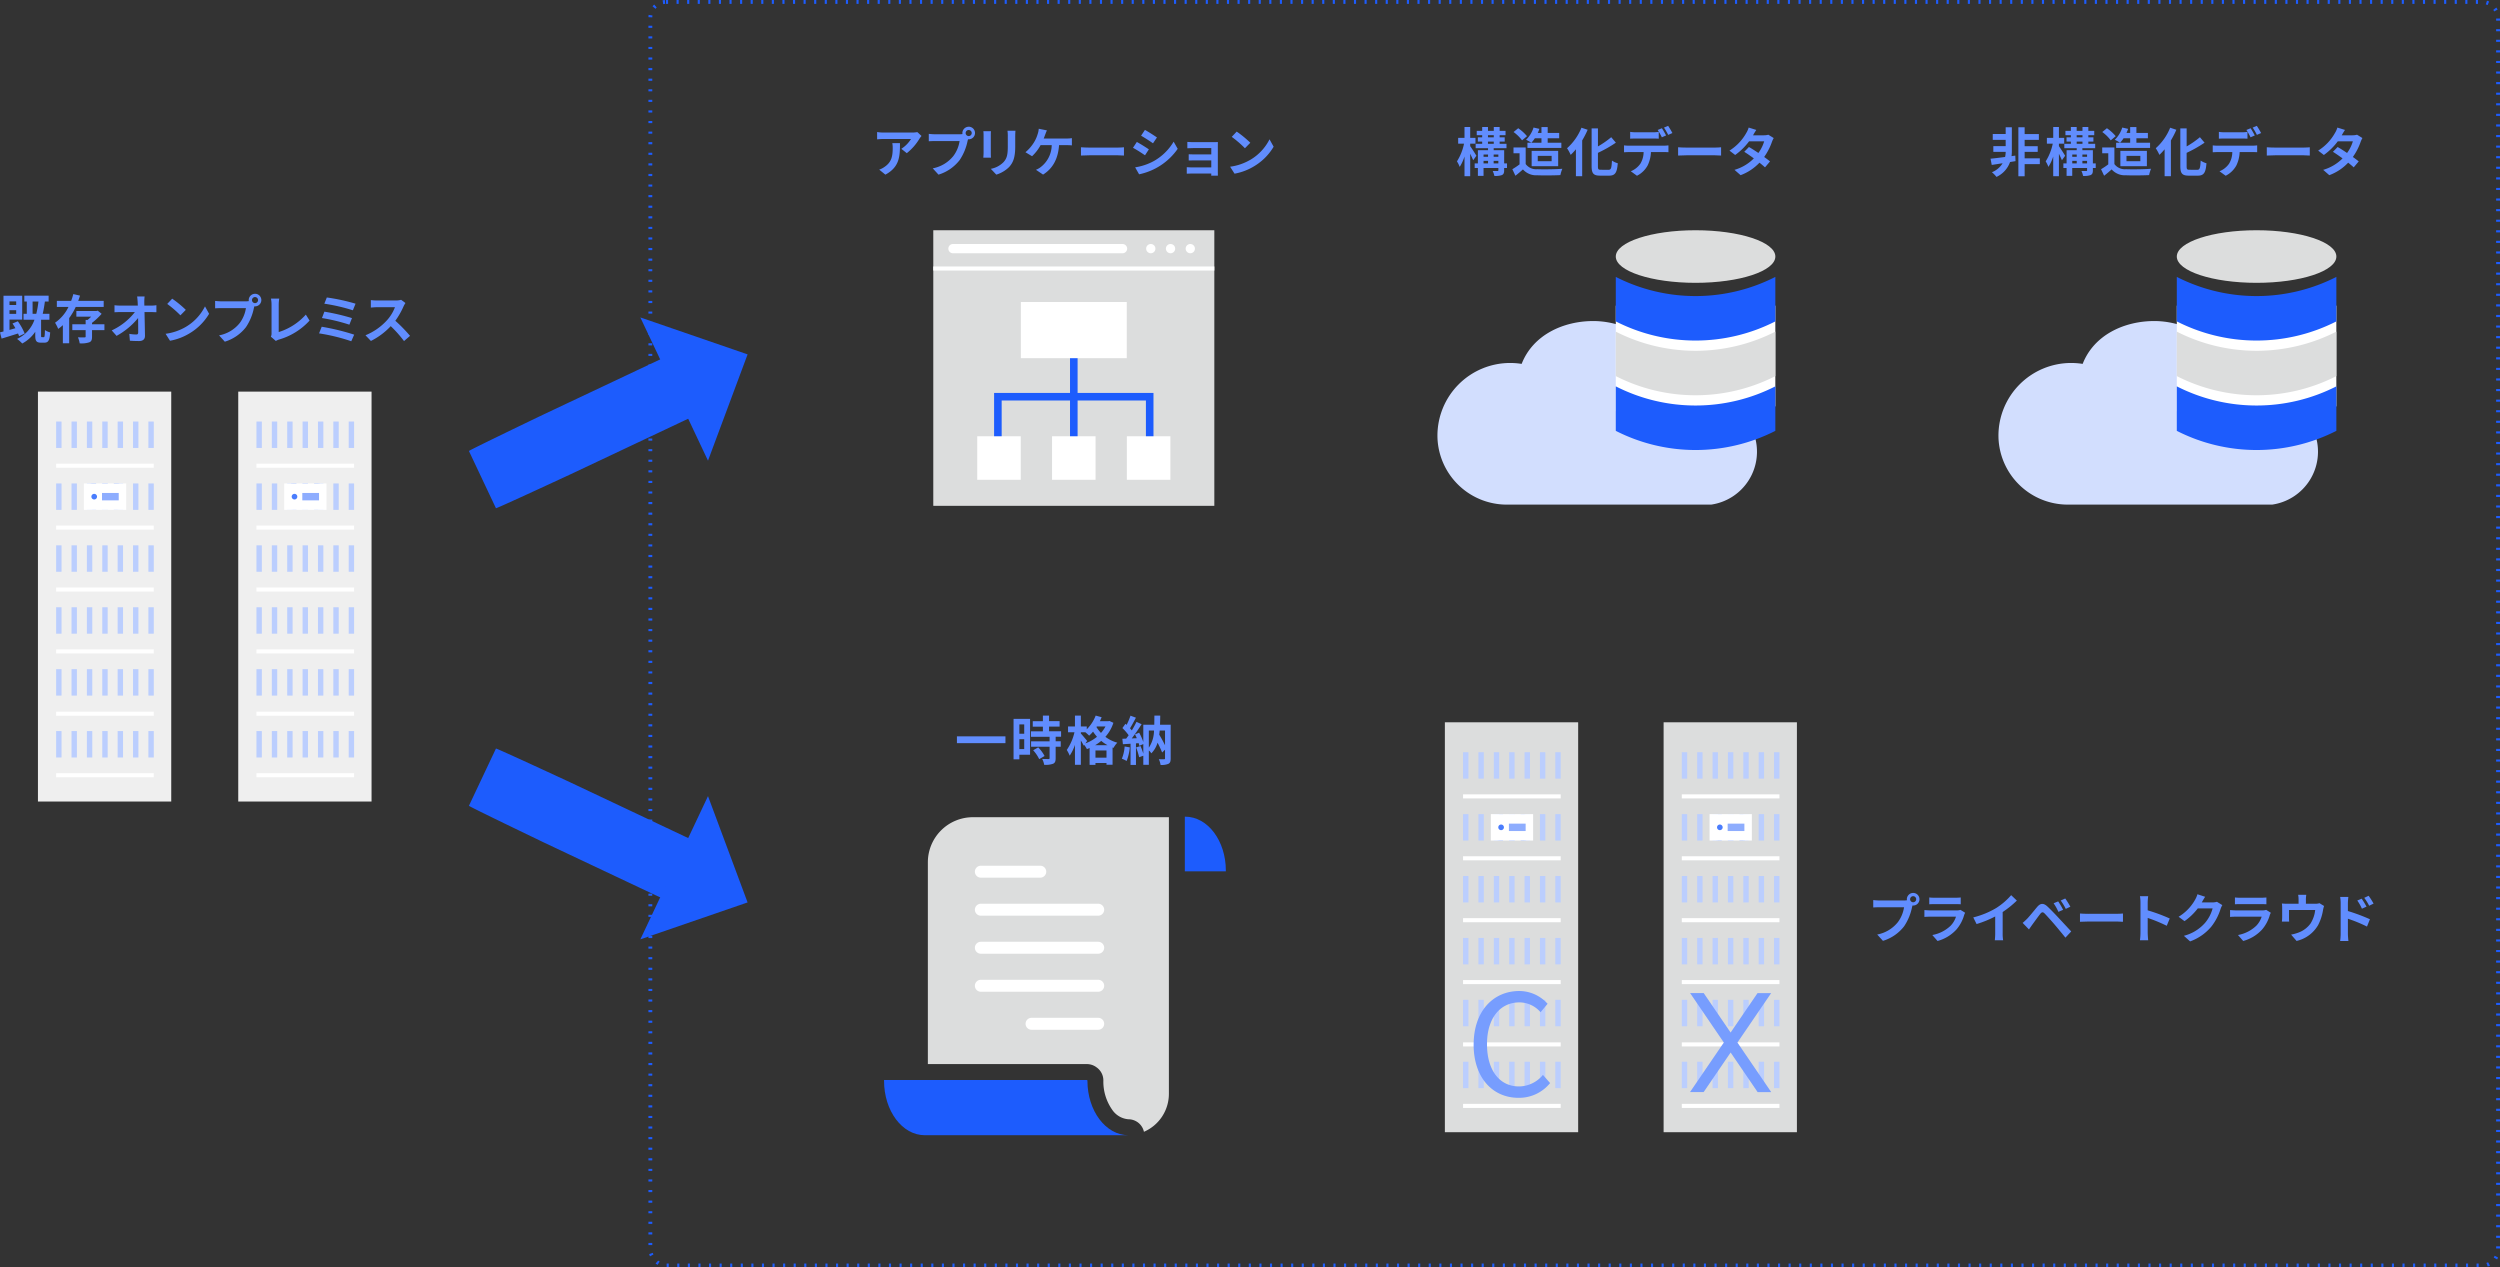 <svg id="グループ_45027" data-name="グループ 45027" xmlns="http://www.w3.org/2000/svg" xmlns:xlink="http://www.w3.org/1999/xlink" width="640.104" height="324.499" viewBox="0 0 640.104 324.499">
  <rect x="0" y="0" width="640.104" height="324.499" fill="#333333" stroke="none"/>
  <defs>
    <clipPath id="clip-path">
      <rect id="長方形_44361" data-name="長方形 44361" width="640.104" height="324.499" fill="none"/>
    </clipPath>
  </defs>
  <g id="グループ_45026" data-name="グループ 45026" clip-path="url(#clip-path)">
    <rect id="長方形_44137" data-name="長方形 44137" width="473.092" height="323.508" rx="4" transform="translate(166.517 0.496)" fill="none" stroke="#1d5cfd" stroke-miterlimit="10" stroke-width="0.991" stroke-dasharray="0.542 2.168"/>
    <path id="パス_2032921" data-name="パス 2032921" d="M4.889,86.074c-.068-.2-.162-.446-.271-.689-1.472.473-3,.945-4.213,1.311L0,85.1c.27-.067.567-.149.892-.23V75.716H5.686v6.117H2.431v2.634c.486-.135,1-.284,1.512-.432a12.884,12.884,0,0,0-.743-1.2l1.364-.581A14.97,14.97,0,0,1,6.32,85.4ZM2.431,78.093H4.146v-.918H2.431Zm1.714,1.323H2.43v.945H4.145Zm7.063,6.914c.2,0,.257-.243.3-1.823a4.008,4.008,0,0,0,1.337.595c-.136,2.079-.487,2.633-1.473,2.633h-.9c-1.175,0-1.446-.459-1.446-1.85v-.932a9.437,9.437,0,0,1-3.334,3,9.461,9.461,0,0,0-1.324-1.176,8.4,8.4,0,0,0,4.456-4.915h-2.8V80.348H6.86V77.2H6.226V75.7h6.225v1.5h-.959a31.232,31.232,0,0,1-.554,3.146h1.715v1.513H10.52v4.01c0,.406.027.459.215.459ZM9.291,80.348A24.608,24.608,0,0,0,9.845,77.2h-1.5v3.146Z" fill="#618dfe"/>
    <path id="パス_2032922" data-name="パス 2032922" d="M19.39,78.58a15.773,15.773,0,0,1-1.675,2.862v6.441h-1.62V83.251a10.273,10.273,0,0,1-1.2.959,9.108,9.108,0,0,0-.8-1.58,10.391,10.391,0,0,0,3.444-4.05H14.555V77.04h3.66a15.279,15.279,0,0,0,.554-1.742l1.715.392c-.136.445-.284.9-.459,1.35h6.523v1.54Zm7.346,5.941H23.563V86.2c0,.81-.149,1.228-.729,1.458a6.61,6.61,0,0,1-2.431.257,6.4,6.4,0,0,0-.446-1.553c.675.04,1.472.04,1.688.026s.283-.053.283-.229V84.521H18.512v-1.5h3.416V81.915h.5a10.593,10.593,0,0,0,.918-.837H19.552V79.632h5.131l.338-.093,1,.809a16.764,16.764,0,0,1-2.457,2.31v.364h3.173Z" fill="#618dfe"/>
    <path id="パス_2032923" data-name="パス 2032923" d="M36.944,77.282c0,.3.014.621.014.973h1.688a10.27,10.27,0,0,0,1.4-.109v1.8c-.432-.013-.945-.04-1.309-.04H37c.04,1.972.094,4.227.121,6.05.013.864-.487,1.364-1.513,1.364-.823,0-1.579-.027-2.35-.081l-.148-1.756a11.358,11.358,0,0,0,1.8.162c.338,0,.473-.175.473-.567,0-.9,0-2.255-.027-3.646a18.556,18.556,0,0,1-5.51,4.564l-1.242-1.4A16.046,16.046,0,0,0,34.541,79.9H30.854c-.486,0-1.066.027-1.539.054v-1.8a12.918,12.918,0,0,0,1.5.095h4.471c-.014-.352-.027-.675-.041-.973-.04-.58-.081-1.013-.135-1.363h1.917a11.538,11.538,0,0,0-.081,1.363" fill="#618dfe"/>
    <path id="パス_2032924" data-name="パス 2032924" d="M47.571,83.7a12.721,12.721,0,0,0,4.916-5.253l1.053,1.9a14.384,14.384,0,0,1-5,5,14.634,14.634,0,0,1-5.01,1.9L42.4,85.466A13.9,13.9,0,0,0,47.571,83.7m0-4.362-1.377,1.4a28.261,28.261,0,0,0-3.376-2.917l1.27-1.349a27.266,27.266,0,0,1,3.483,2.862" fill="#618dfe"/>
    <path id="パス_2032925" data-name="パス 2032925" d="M65.3,75.217a1.614,1.614,0,0,1,0,3.228.747.747,0,0,1-.176-.014c-.04.149-.067.283-.108.4a13.627,13.627,0,0,1-2.026,4.916,10.838,10.838,0,0,1-5.428,3.74l-1.472-1.62A8.851,8.851,0,0,0,61.386,82.7a8.491,8.491,0,0,0,1.58-3.808H56.687c-.622,0-1.27.028-1.608.054v-1.9a15.042,15.042,0,0,0,1.608.108h6.252a5.9,5.9,0,0,0,.769-.054,1.547,1.547,0,0,1-.027-.257,1.625,1.625,0,0,1,1.621-1.62m0,2.39a.777.777,0,1,0-.783-.77.778.778,0,0,0,.783.77" fill="#618dfe"/>
    <path id="パス_2032926" data-name="パス 2032926" d="M69.527,85.318V78a8.623,8.623,0,0,0-.148-1.539H71.5A9.864,9.864,0,0,0,71.364,78v7.022a15.471,15.471,0,0,0,6.941-4.47l.958,1.526a16.905,16.905,0,0,1-7.832,4.861,3.5,3.5,0,0,0-.8.365L69.351,86.2a1.766,1.766,0,0,0,.176-.878" fill="#618dfe"/>
    <path id="パス_2032927" data-name="パス 2032927" d="M90.686,85.682l-.743,1.688a48.087,48.087,0,0,0-8.251-2.011l.676-1.7a57.851,57.851,0,0,1,8.318,2.026m-.567-4.24-.662,1.688a46.721,46.721,0,0,0-7.022-1.7l.622-1.635a55.7,55.7,0,0,1,7.062,1.648m.918-3.687-.688,1.688a46.3,46.3,0,0,0-7.306-1.688l.635-1.593a49.333,49.333,0,0,1,7.359,1.593" fill="#618dfe"/>
    <path id="パス_2032928" data-name="パス 2032928" d="M103.339,78.417a19.921,19.921,0,0,1-2.12,3.714,37.959,37.959,0,0,1,3.767,3.861l-1.54,1.337a30.791,30.791,0,0,0-3.4-3.821A17.78,17.78,0,0,1,94.966,87.3l-1.391-1.459a15.12,15.12,0,0,0,5.536-3.875,10.454,10.454,0,0,0,2.013-3.309H96.546c-.567,0-1.31.081-1.594.095V76.837a15.123,15.123,0,0,0,1.594.1h4.767a4.819,4.819,0,0,0,1.391-.176l1.108.824a6.177,6.177,0,0,0-.473.837" fill="#618dfe"/>
    <path id="パス_2032929" data-name="パス 2032929" d="M235.418,35.52a13.754,13.754,0,0,1-3.242,3.7l-1.4-1.12a8.029,8.029,0,0,0,2.484-2.512h-7.035c-.567,0-1.013.04-1.647.094V33.805a10.7,10.7,0,0,0,1.647.136H233.5a6.956,6.956,0,0,0,1.377-.122l1.067,1a6.794,6.794,0,0,0-.526.7m-8.724,9.2-1.58-1.282a5.347,5.347,0,0,0,1.418-.743c1.715-1.189,2.039-2.621,2.039-4.834a7.436,7.436,0,0,0-.1-1.216h1.958c0,3.349-.067,6.1-3.74,8.075" fill="#618dfe"/>
    <path id="パス_2032930" data-name="パス 2032930" d="M248.03,32.441a1.614,1.614,0,0,1,0,3.228.747.747,0,0,1-.176-.014c-.04.149-.067.283-.108.405a13.627,13.627,0,0,1-2.026,4.916,10.838,10.838,0,0,1-5.428,3.74L238.82,43.1a8.85,8.85,0,0,0,5.294-3.174,8.491,8.491,0,0,0,1.58-3.808h-6.279c-.622,0-1.27.028-1.608.054v-1.9a15.042,15.042,0,0,0,1.608.108h6.252a5.9,5.9,0,0,0,.769-.054,1.547,1.547,0,0,1-.027-.257,1.625,1.625,0,0,1,1.621-1.62m0,2.39a.777.777,0,1,0-.783-.77.778.778,0,0,0,.783.77" fill="#618dfe"/>
    <path id="パス_2032931" data-name="パス 2032931" d="M253.687,34.629v4.564c0,.337.014.865.041,1.175H251.77c.013-.257.067-.783.067-1.188V34.629a9.457,9.457,0,0,0-.054-1.04h1.945c-.027.31-.041.607-.041,1.04m6.253.2v2.674c0,2.9-.568,4.159-1.566,5.266a7.954,7.954,0,0,1-3.284,1.945l-1.4-1.486a6.1,6.1,0,0,0,3.24-1.7c.932-1.012,1.108-2.025,1.108-4.132V34.831a9.551,9.551,0,0,0-.081-1.351h2.039c-.028.379-.053.811-.053,1.351" fill="#618dfe"/>
    <path id="パス_2032932" data-name="パス 2032932" d="M267.608,34.481c-.107.283-.229.635-.378.985h5.82a8.856,8.856,0,0,0,1.4-.094v1.85a13.963,13.963,0,0,0-1.4-.054h-1.89c-.243,3.579-1.648,6-4.092,7.536l-1.822-1.23a4.841,4.841,0,0,0,1.282-.742,7.2,7.2,0,0,0,2.755-5.564h-2.85A11.106,11.106,0,0,1,264.246,40l-1.688-1.026a10.331,10.331,0,0,0,2.336-2.781,8.469,8.469,0,0,0,.783-1.837,5.308,5.308,0,0,0,.284-1.391l2.093.419c-.162.337-.338.81-.446,1.094" fill="#618dfe"/>
    <path id="パス_2032933" data-name="パス 2032933" d="M278.951,37.789H286.2c.635,0,1.229-.055,1.58-.081v2.12c-.324-.014-1.013-.068-1.58-.068h-7.251c-.771,0-1.675.027-2.175.068v-2.12c.487.04,1.472.081,2.175.081" fill="#618dfe"/>
    <path id="パス_2032934" data-name="パス 2032934" d="M294.155,38.249l-.985,1.511c-.77-.526-2.175-1.444-3.08-1.917l.986-1.5c.9.487,2.39,1.418,3.079,1.9m1.094,3.092a13.762,13.762,0,0,0,5.253-5.064l1.04,1.836a16.006,16.006,0,0,1-9.885,6.522l-1.013-1.782a14.645,14.645,0,0,0,4.6-1.512m.986-6.144-1.013,1.5c-.757-.526-2.161-1.444-3.052-1.944l.986-1.486c.891.487,2.377,1.446,3.079,1.932" fill="#618dfe"/>
    <path id="パス_2032935" data-name="パス 2032935" d="M305.688,36.4h5.1c.325,0,.825-.014,1.041-.026-.014.174-.014.621-.014.9v6.779c0,.216.014.675.014.918h-1.7c.013-.121.013-.338.013-.54h-5.117c-.379,0-.933.028-1.162.04v-1.66c.229.026.689.054,1.175.054h5.1v-1.8h-4.308c-.512,0-1.161.014-1.471.026V39.5c.35.027.959.04,1.471.04h4.308V37.911h-4.455c-.5,0-1.352.027-1.676.053V36.331c.352.041,1.176.067,1.676.067" fill="#618dfe"/>
    <path id="パス_2032936" data-name="パス 2032936" d="M320.135,40.922a12.714,12.714,0,0,0,4.916-5.253l1.053,1.9a14.384,14.384,0,0,1-5,5,14.633,14.633,0,0,1-5.01,1.9l-1.135-1.782a13.9,13.9,0,0,0,5.172-1.769m0-4.362-1.377,1.4a28.259,28.259,0,0,0-3.376-2.917l1.27-1.349a27.268,27.268,0,0,1,3.483,2.862" fill="#618dfe"/>
    <rect id="長方形_44138" data-name="長方形 44138" width="34.13" height="104.954" transform="translate(9.715 100.271)" fill="#efefef"/>
    <rect id="長方形_44139" data-name="長方形 44139" width="25" height="1.04" transform="translate(14.373 118.721)" fill="#fff"/>
    <rect id="長方形_44140" data-name="長方形 44140" width="1.379" height="6.768" transform="translate(23.23 123.781)" fill="#779dfe"/>
    <rect id="長方形_44141" data-name="長方形 44141" width="1.379" height="6.768" transform="translate(26.184 123.781)" fill="#779dfe"/>
    <rect id="長方形_44142" data-name="長方形 44142" width="1.379" height="6.768" transform="translate(29.136 123.781)" fill="#779dfe"/>
    <rect id="長方形_44143" data-name="長方形 44143" width="25" height="1.04" transform="translate(14.373 134.57)" fill="#fff"/>
    <rect id="長方形_44144" data-name="長方形 44144" width="25" height="1.04" transform="translate(14.373 150.421)" fill="#fff"/>
    <rect id="長方形_44145" data-name="長方形 44145" width="1.379" height="6.768" transform="translate(14.373 155.482)" fill="#bbcefe"/>
    <rect id="長方形_44146" data-name="長方形 44146" width="1.379" height="6.768" transform="translate(18.31 155.482)" fill="#bbcefe"/>
    <rect id="長方形_44147" data-name="長方形 44147" width="1.379" height="6.768" transform="translate(22.247 155.482)" fill="#bbcefe"/>
    <rect id="長方形_44148" data-name="長方形 44148" width="1.379" height="6.768" transform="translate(26.184 155.482)" fill="#bbcefe"/>
    <rect id="長方形_44149" data-name="長方形 44149" width="1.379" height="6.768" transform="translate(30.121 155.482)" fill="#bbcefe"/>
    <rect id="長方形_44150" data-name="長方形 44150" width="1.379" height="6.768" transform="translate(34.058 155.482)" fill="#bbcefe"/>
    <rect id="長方形_44151" data-name="長方形 44151" width="1.379" height="6.768" transform="translate(37.994 155.482)" fill="#bbcefe"/>
    <rect id="長方形_44152" data-name="長方形 44152" width="1.379" height="6.768" transform="translate(14.373 171.331)" fill="#bbcefe"/>
    <rect id="長方形_44153" data-name="長方形 44153" width="1.379" height="6.768" transform="translate(18.31 171.331)" fill="#bbcefe"/>
    <rect id="長方形_44154" data-name="長方形 44154" width="1.379" height="6.768" transform="translate(22.247 171.331)" fill="#bbcefe"/>
    <rect id="長方形_44155" data-name="長方形 44155" width="1.379" height="6.768" transform="translate(26.184 171.331)" fill="#bbcefe"/>
    <rect id="長方形_44156" data-name="長方形 44156" width="1.379" height="6.768" transform="translate(30.121 171.331)" fill="#bbcefe"/>
    <rect id="長方形_44157" data-name="長方形 44157" width="1.379" height="6.768" transform="translate(34.058 171.331)" fill="#bbcefe"/>
    <rect id="長方形_44158" data-name="長方形 44158" width="1.379" height="6.768" transform="translate(37.994 171.331)" fill="#bbcefe"/>
    <rect id="長方形_44159" data-name="長方形 44159" width="1.379" height="6.768" transform="translate(14.373 187.181)" fill="#bbcefe"/>
    <rect id="長方形_44160" data-name="長方形 44160" width="1.379" height="6.768" transform="translate(18.31 187.181)" fill="#bbcefe"/>
    <rect id="長方形_44161" data-name="長方形 44161" width="1.379" height="6.768" transform="translate(22.247 187.181)" fill="#bbcefe"/>
    <rect id="長方形_44162" data-name="長方形 44162" width="1.379" height="6.768" transform="translate(26.184 187.181)" fill="#bbcefe"/>
    <rect id="長方形_44163" data-name="長方形 44163" width="1.379" height="6.768" transform="translate(30.121 187.181)" fill="#bbcefe"/>
    <rect id="長方形_44164" data-name="長方形 44164" width="1.379" height="6.768" transform="translate(34.058 187.181)" fill="#bbcefe"/>
    <rect id="長方形_44165" data-name="長方形 44165" width="1.379" height="6.768" transform="translate(37.994 187.181)" fill="#bbcefe"/>
    <rect id="長方形_44166" data-name="長方形 44166" width="1.379" height="6.768" transform="translate(14.373 139.632)" fill="#bbcefe"/>
    <rect id="長方形_44167" data-name="長方形 44167" width="1.379" height="6.768" transform="translate(18.31 139.632)" fill="#bbcefe"/>
    <rect id="長方形_44168" data-name="長方形 44168" width="1.379" height="6.768" transform="translate(22.247 139.632)" fill="#bbcefe"/>
    <rect id="長方形_44169" data-name="長方形 44169" width="1.379" height="6.768" transform="translate(26.184 139.632)" fill="#bbcefe"/>
    <rect id="長方形_44170" data-name="長方形 44170" width="1.379" height="6.768" transform="translate(30.121 139.632)" fill="#bbcefe"/>
    <rect id="長方形_44171" data-name="長方形 44171" width="1.379" height="6.768" transform="translate(34.058 139.632)" fill="#bbcefe"/>
    <rect id="長方形_44172" data-name="長方形 44172" width="1.379" height="6.768" transform="translate(37.994 139.632)" fill="#bbcefe"/>
    <rect id="長方形_44173" data-name="長方形 44173" width="1.379" height="6.768" transform="translate(14.373 107.932)" fill="#bbcefe"/>
    <rect id="長方形_44174" data-name="長方形 44174" width="1.379" height="6.768" transform="translate(18.31 107.932)" fill="#bbcefe"/>
    <rect id="長方形_44175" data-name="長方形 44175" width="1.379" height="6.768" transform="translate(22.247 107.932)" fill="#bbcefe"/>
    <rect id="長方形_44176" data-name="長方形 44176" width="1.379" height="6.768" transform="translate(26.184 107.932)" fill="#bbcefe"/>
    <rect id="長方形_44177" data-name="長方形 44177" width="1.379" height="6.768" transform="translate(30.121 107.932)" fill="#bbcefe"/>
    <rect id="長方形_44178" data-name="長方形 44178" width="1.379" height="6.768" transform="translate(34.058 107.932)" fill="#bbcefe"/>
    <rect id="長方形_44179" data-name="長方形 44179" width="1.379" height="6.768" transform="translate(37.994 107.932)" fill="#bbcefe"/>
    <rect id="長方形_44180" data-name="長方形 44180" width="1.379" height="6.768" transform="translate(14.373 123.782)" fill="#bbcefe"/>
    <rect id="長方形_44181" data-name="長方形 44181" width="1.379" height="6.768" transform="translate(18.31 123.782)" fill="#bbcefe"/>
    <rect id="長方形_44182" data-name="長方形 44182" width="1.379" height="6.768" transform="translate(22.247 123.782)" fill="#bbcefe"/>
    <rect id="長方形_44183" data-name="長方形 44183" width="1.379" height="6.768" transform="translate(26.184 123.782)" fill="#bbcefe"/>
    <rect id="長方形_44184" data-name="長方形 44184" width="1.379" height="6.768" transform="translate(30.121 123.782)" fill="#bbcefe"/>
    <rect id="長方形_44185" data-name="長方形 44185" width="1.379" height="6.768" transform="translate(34.058 123.782)" fill="#bbcefe"/>
    <rect id="長方形_44186" data-name="長方形 44186" width="1.379" height="6.768" transform="translate(37.994 123.782)" fill="#bbcefe"/>
    <rect id="長方形_44187" data-name="長方形 44187" width="25" height="1.04" transform="translate(14.373 166.271)" fill="#fff"/>
    <rect id="長方形_44188" data-name="長方形 44188" width="25" height="1.04" transform="translate(14.373 182.227)" fill="#fff"/>
    <rect id="長方形_44189" data-name="長方形 44189" width="25" height="1.04" transform="translate(14.373 197.97)" fill="#fff"/>
    <rect id="長方形_44190" data-name="長方形 44190" width="10.827" height="6.768" transform="translate(21.483 123.782)" fill="#fff"/>
    <path id="パス_2032937" data-name="パス 2032937" d="M23.4,127.166a.721.721,0,1,1,.721.722.721.721,0,0,1-.721-.722" fill="#4a7dfd"/>
    <rect id="長方形_44191" data-name="長方形 44191" width="4.284" height="1.894" transform="translate(26.115 126.219)" fill="#8eadfe"/>
    <rect id="長方形_44192" data-name="長方形 44192" width="34.13" height="104.954" transform="translate(61.003 100.271)" fill="#efefef"/>
    <rect id="長方形_44193" data-name="長方形 44193" width="25" height="1.04" transform="translate(65.662 118.721)" fill="#fff"/>
    <rect id="長方形_44194" data-name="長方形 44194" width="1.379" height="6.768" transform="translate(74.518 123.781)" fill="#779dfe"/>
    <rect id="長方形_44195" data-name="長方形 44195" width="1.379" height="6.768" transform="translate(77.472 123.781)" fill="#779dfe"/>
    <rect id="長方形_44196" data-name="長方形 44196" width="1.379" height="6.768" transform="translate(80.424 123.781)" fill="#779dfe"/>
    <rect id="長方形_44197" data-name="長方形 44197" width="25" height="1.04" transform="translate(65.662 134.57)" fill="#fff"/>
    <rect id="長方形_44198" data-name="長方形 44198" width="25" height="1.04" transform="translate(65.662 150.421)" fill="#fff"/>
    <rect id="長方形_44199" data-name="長方形 44199" width="1.379" height="6.768" transform="translate(65.661 155.482)" fill="#bbcefe"/>
    <rect id="長方形_44200" data-name="長方形 44200" width="1.379" height="6.768" transform="translate(69.598 155.482)" fill="#bbcefe"/>
    <rect id="長方形_44201" data-name="長方形 44201" width="1.379" height="6.768" transform="translate(73.535 155.482)" fill="#bbcefe"/>
    <rect id="長方形_44202" data-name="長方形 44202" width="1.379" height="6.768" transform="translate(77.472 155.482)" fill="#bbcefe"/>
    <rect id="長方形_44203" data-name="長方形 44203" width="1.379" height="6.768" transform="translate(81.409 155.482)" fill="#bbcefe"/>
    <rect id="長方形_44204" data-name="長方形 44204" width="1.379" height="6.768" transform="translate(85.346 155.482)" fill="#bbcefe"/>
    <rect id="長方形_44205" data-name="長方形 44205" width="1.379" height="6.768" transform="translate(89.283 155.482)" fill="#bbcefe"/>
    <rect id="長方形_44206" data-name="長方形 44206" width="1.379" height="6.768" transform="translate(65.661 171.331)" fill="#bbcefe"/>
    <rect id="長方形_44207" data-name="長方形 44207" width="1.379" height="6.768" transform="translate(69.598 171.331)" fill="#bbcefe"/>
    <rect id="長方形_44208" data-name="長方形 44208" width="1.379" height="6.768" transform="translate(73.535 171.331)" fill="#bbcefe"/>
    <rect id="長方形_44209" data-name="長方形 44209" width="1.379" height="6.768" transform="translate(77.472 171.331)" fill="#bbcefe"/>
    <rect id="長方形_44210" data-name="長方形 44210" width="1.379" height="6.768" transform="translate(81.409 171.331)" fill="#bbcefe"/>
    <rect id="長方形_44211" data-name="長方形 44211" width="1.379" height="6.768" transform="translate(85.346 171.331)" fill="#bbcefe"/>
    <rect id="長方形_44212" data-name="長方形 44212" width="1.379" height="6.768" transform="translate(89.283 171.331)" fill="#bbcefe"/>
    <rect id="長方形_44213" data-name="長方形 44213" width="1.379" height="6.768" transform="translate(65.661 187.181)" fill="#bbcefe"/>
    <rect id="長方形_44214" data-name="長方形 44214" width="1.379" height="6.768" transform="translate(69.598 187.181)" fill="#bbcefe"/>
    <rect id="長方形_44215" data-name="長方形 44215" width="1.379" height="6.768" transform="translate(73.535 187.181)" fill="#bbcefe"/>
    <rect id="長方形_44216" data-name="長方形 44216" width="1.379" height="6.768" transform="translate(77.472 187.181)" fill="#bbcefe"/>
    <rect id="長方形_44217" data-name="長方形 44217" width="1.379" height="6.768" transform="translate(81.409 187.181)" fill="#bbcefe"/>
    <rect id="長方形_44218" data-name="長方形 44218" width="1.379" height="6.768" transform="translate(85.346 187.181)" fill="#bbcefe"/>
    <rect id="長方形_44219" data-name="長方形 44219" width="1.379" height="6.768" transform="translate(89.283 187.181)" fill="#bbcefe"/>
    <rect id="長方形_44220" data-name="長方形 44220" width="1.379" height="6.768" transform="translate(65.661 139.632)" fill="#bbcefe"/>
    <rect id="長方形_44221" data-name="長方形 44221" width="1.379" height="6.768" transform="translate(69.598 139.632)" fill="#bbcefe"/>
    <rect id="長方形_44222" data-name="長方形 44222" width="1.379" height="6.768" transform="translate(73.535 139.632)" fill="#bbcefe"/>
    <rect id="長方形_44223" data-name="長方形 44223" width="1.379" height="6.768" transform="translate(77.472 139.632)" fill="#bbcefe"/>
    <rect id="長方形_44224" data-name="長方形 44224" width="1.379" height="6.768" transform="translate(81.409 139.632)" fill="#bbcefe"/>
    <rect id="長方形_44225" data-name="長方形 44225" width="1.379" height="6.768" transform="translate(85.346 139.632)" fill="#bbcefe"/>
    <rect id="長方形_44226" data-name="長方形 44226" width="1.379" height="6.768" transform="translate(89.283 139.632)" fill="#bbcefe"/>
    <rect id="長方形_44227" data-name="長方形 44227" width="1.379" height="6.768" transform="translate(65.661 107.932)" fill="#bbcefe"/>
    <rect id="長方形_44228" data-name="長方形 44228" width="1.379" height="6.768" transform="translate(69.598 107.932)" fill="#bbcefe"/>
    <rect id="長方形_44229" data-name="長方形 44229" width="1.379" height="6.768" transform="translate(73.535 107.932)" fill="#bbcefe"/>
    <rect id="長方形_44230" data-name="長方形 44230" width="1.379" height="6.768" transform="translate(77.472 107.932)" fill="#bbcefe"/>
    <rect id="長方形_44231" data-name="長方形 44231" width="1.379" height="6.768" transform="translate(81.409 107.932)" fill="#bbcefe"/>
    <rect id="長方形_44232" data-name="長方形 44232" width="1.379" height="6.768" transform="translate(85.346 107.932)" fill="#bbcefe"/>
    <rect id="長方形_44233" data-name="長方形 44233" width="1.379" height="6.768" transform="translate(89.283 107.932)" fill="#bbcefe"/>
    <rect id="長方形_44234" data-name="長方形 44234" width="1.379" height="6.768" transform="translate(65.661 123.782)" fill="#bbcefe"/>
    <rect id="長方形_44235" data-name="長方形 44235" width="1.379" height="6.768" transform="translate(69.598 123.782)" fill="#bbcefe"/>
    <rect id="長方形_44236" data-name="長方形 44236" width="1.379" height="6.768" transform="translate(73.535 123.782)" fill="#bbcefe"/>
    <rect id="長方形_44237" data-name="長方形 44237" width="1.379" height="6.768" transform="translate(77.472 123.782)" fill="#bbcefe"/>
    <rect id="長方形_44238" data-name="長方形 44238" width="1.379" height="6.768" transform="translate(81.409 123.782)" fill="#bbcefe"/>
    <rect id="長方形_44239" data-name="長方形 44239" width="1.379" height="6.768" transform="translate(85.346 123.782)" fill="#bbcefe"/>
    <rect id="長方形_44240" data-name="長方形 44240" width="1.379" height="6.768" transform="translate(89.283 123.782)" fill="#bbcefe"/>
    <rect id="長方形_44241" data-name="長方形 44241" width="25" height="1.04" transform="translate(65.662 166.271)" fill="#fff"/>
    <rect id="長方形_44242" data-name="長方形 44242" width="25" height="1.04" transform="translate(65.662 182.227)" fill="#fff"/>
    <rect id="長方形_44243" data-name="長方形 44243" width="25" height="1.04" transform="translate(65.662 197.97)" fill="#fff"/>
    <rect id="長方形_44244" data-name="長方形 44244" width="10.827" height="6.768" transform="translate(72.771 123.782)" fill="#fff"/>
    <path id="パス_2032938" data-name="パス 2032938" d="M74.683,127.166a.722.722,0,1,1,.721.722.721.721,0,0,1-.721-.722" fill="#4a7dfd"/>
    <rect id="長方形_44245" data-name="長方形 44245" width="4.284" height="1.894" transform="translate(77.403 126.219)" fill="#8eadfe"/>
    <rect id="長方形_44246" data-name="長方形 44246" width="71.958" height="70.56" transform="translate(238.961 58.953)" fill="#dcdddd"/>
    <rect id="長方形_44247" data-name="長方形 44247" width="71.958" height="1.043" transform="translate(238.961 68.229)" fill="#fff"/>
    <path id="パス_2032939" data-name="パス 2032939" d="M287.414,64.845H244a1.185,1.185,0,0,1,0-2.37h43.412a1.185,1.185,0,0,1,0,2.37" fill="#fff"/>
    <path id="パス_2032940" data-name="パス 2032940" d="M255.5,113.2V101.577h38.871V113.2" fill="none" stroke="#1d5cfd" stroke-miterlimit="10" stroke-width="1.939"/>
    <line id="線_189" data-name="線 189" y1="34.232" transform="translate(274.94 83.939)" fill="none" stroke="#1d5cfd" stroke-miterlimit="10" stroke-width="1.939"/>
    <rect id="長方形_44248" data-name="長方形 44248" width="11.144" height="11.144" transform="translate(269.368 111.704)" fill="#fff"/>
    <rect id="長方形_44249" data-name="長方形 44249" width="27.119" height="14.386" transform="translate(261.38 77.324)" fill="#fff"/>
    <rect id="長方形_44250" data-name="長方形 44250" width="11.144" height="11.144" transform="translate(288.525 111.704)" fill="#fff"/>
    <rect id="長方形_44251" data-name="長方形 44251" width="11.144" height="11.144" transform="translate(250.211 111.704)" fill="#fff"/>
    <path id="パス_2032941" data-name="パス 2032941" d="M293.466,63.66a1.185,1.185,0,1,1,1.185,1.185,1.185,1.185,0,0,1-1.185-1.185" fill="#fff"/>
    <path id="パス_2032942" data-name="パス 2032942" d="M298.523,63.66a1.185,1.185,0,1,1,1.185,1.185,1.185,1.185,0,0,1-1.185-1.185" fill="#fff"/>
    <path id="パス_2032943" data-name="パス 2032943" d="M303.58,63.66a1.185,1.185,0,1,1,1.185,1.185,1.185,1.185,0,0,1-1.185-1.185" fill="#fff"/>
    <path id="パス_2032944" data-name="パス 2032944" d="M377.2,41.029c-.176-.417-.473-1.052-.769-1.661v5.753h-1.459v-5.05a11.412,11.412,0,0,1-1.229,2.661,7.647,7.647,0,0,0-.7-1.418,13.5,13.5,0,0,0,1.809-4.525h-1.5V35.3h1.621V32.523h1.459V35.3h1.349v1.485h-1.349v.635c.377.526,1.377,2.08,1.592,2.458Zm8.656,1.986h-.729V43.6c0,.675-.135,1.013-.581,1.228a5.038,5.038,0,0,1-1.931.216,5.552,5.552,0,0,0-.419-1.269c.5.027,1.054.013,1.216.013s.23-.04.23-.2v-.567h-3.795v2.012H378.4V43.015h-.823V41.84h.823V38.464H381V37.95h-3.173V36.817H379.5v-.568h-1.107v-1.08H379.5v-.554h-1.392V33.508H379.5v-.985h1.485v.985h1.486v-.985h1.5v.985h1.511v1.107H383.97v.554h1.3v1.08h-1.3v.568h1.755V37.95h-3.282v.514h2.688V41.84h.729Zm-6.009-2.863H381v-.58h-1.147Zm0,1.688H381v-.648h-1.147Zm1.134-6.671h1.485v-.554h-1.485Zm0,1.648h1.485V36.25h-1.485Zm1.458,3.335h1.2v-.58h-1.2Zm1.2,1.04h-1.2v.648h1.2Z" fill="#618dfe"/>
    <path id="パス_2032945" data-name="パス 2032945" d="M390.639,42a3.32,3.32,0,0,0,2.97,1.323c1.58.068,4.62.028,6.415-.108a8.478,8.478,0,0,0-.5,1.621c-1.62.081-4.335.108-5.941.04a4.488,4.488,0,0,1-3.646-1.5c-.594.527-1.189,1.054-1.931,1.621l-.783-1.675a17.748,17.748,0,0,0,1.849-1.242V39.234H387.52V37.762h3.119Zm-.932-6.063a10.223,10.223,0,0,0-2.174-2.134l1.189-.972a10.826,10.826,0,0,1,2.255,2.039Zm2.363.607a10.033,10.033,0,0,0-1.337-.756,7.357,7.357,0,0,0,1.918-3.133l1.5.338a9.669,9.669,0,0,1-.419,1.039h.946v-1.5h1.594v1.5h2.943V35.4h-2.943v1.147h3.5v1.337h-8.683V36.546Zm.918-1.147a8.09,8.09,0,0,1-.89,1.147h2.579V35.4Zm-.823,3.227h6.792v3.93h-6.792Zm1.566,2.647h3.552V39.9h-3.552Z" fill="#618dfe"/>
    <path id="パス_2032946" data-name="パス 2032946" d="M406.506,33.225a21.9,21.9,0,0,1-1.4,2.728v9.155h-1.607V38.221a15.507,15.507,0,0,1-1.337,1.432,11.79,11.79,0,0,0-.932-1.7,13.97,13.97,0,0,0,3.687-5.253Zm5.36,10.249c.648,0,.757-.459.865-2.363a4.607,4.607,0,0,0,1.486.688c-.19,2.323-.609,3.174-2.2,3.174h-2.309c-1.7,0-2.188-.54-2.188-2.444V32.873h1.62v4.619a22.877,22.877,0,0,0,3.4-2.364l1.188,1.406a32.669,32.669,0,0,1-4.592,2.6v3.4c0,.8.1.932.744.932Z" fill="#618dfe"/>
    <path id="パス_2032947" data-name="パス 2032947" d="M417.118,37.3h8.846a10.207,10.207,0,0,0,1.228-.081v1.755c-.338-.026-.85-.04-1.228-.04h-3.255a8.575,8.575,0,0,1-.864,3.471A6.4,6.4,0,0,1,419.131,45l-1.58-1.148a5.517,5.517,0,0,0,2.444-1.931,5.808,5.808,0,0,0,.837-2.984h-3.714c-.392,0-.918.027-1.3.054V37.222a10.261,10.261,0,0,0,1.3.081m1.715-3.43h4.416a10.545,10.545,0,0,0,1.459-.108v1.742c-.46-.027-.986-.041-1.459-.041h-4.416c-.459,0-1.039.014-1.444.041V33.765a10.011,10.011,0,0,0,1.444.108m7.752.81-1.081.473a16.9,16.9,0,0,0-1.067-1.877l1.08-.446c.338.5.811,1.35,1.068,1.85m1.62-.621-1.08.473a16,16,0,0,0-1.08-1.864l1.066-.446a21.2,21.2,0,0,1,1.094,1.837" fill="#618dfe"/>
    <path id="パス_2032948" data-name="パス 2032948" d="M431.838,37.789h7.251c.635,0,1.229-.055,1.58-.081v2.12c-.324-.014-1.013-.068-1.58-.068h-7.251c-.771,0-1.675.027-2.175.068v-2.12c.487.04,1.472.081,2.175.081" fill="#618dfe"/>
    <path id="パス_2032949" data-name="パス 2032949" d="M448.852,34.643h2.741a4.306,4.306,0,0,0,1.175-.149l1.377.851a6.444,6.444,0,0,0-.445.958,15.493,15.493,0,0,1-2,3.89c.58.419,1.106.81,1.5,1.135l-1.284,1.525c-.365-.338-.864-.756-1.418-1.2a12.7,12.7,0,0,1-4.835,3.2L444.1,43.488a11.464,11.464,0,0,0,4.956-2.931c-.878-.647-1.768-1.256-2.457-1.687l1.2-1.23c.716.4,1.567.959,2.418,1.526a9.622,9.622,0,0,0,1.486-2.984h-3.863a16.2,16.2,0,0,1-3.565,3.5l-1.458-1.12a12.545,12.545,0,0,0,4.294-4.5,5.57,5.57,0,0,0,.621-1.4l1.958.607a14.38,14.38,0,0,0-.837,1.378" fill="#618dfe"/>
    <path id="パス_2032950" data-name="パス 2032950" d="M386.647,92.938a18.773,18.773,0,0,1,2.959.233c2.923-7.492,10.754-10.97,18.335-10.97,11.478,0,23.19,9.479,21.987,21.26a13.693,13.693,0,1,1,8.19,25.742H385.863a17.761,17.761,0,0,1-17.813-17.132c0-.172-.007-.341-.007-.512a18.619,18.619,0,0,1,18.6-18.621" fill="#d2defe"/>
    <path id="パス_2032951" data-name="パス 2032951" d="M454.563,104.056v-25.8H413.709V105.29Z" fill="#fff"/>
    <path id="パス_2032952" data-name="パス 2032952" d="M454.563,65.685c0,3.718-9.146,6.732-20.428,6.732s-20.426-3.014-20.426-6.732,9.145-6.732,20.426-6.732,20.428,3.014,20.428,6.732" fill="#dcdddd"/>
    <path id="パス_2032953" data-name="パス 2032953" d="M454.563,82.29a44.993,44.993,0,0,1-40.854,0V70.9a44.993,44.993,0,0,0,40.854,0Z" fill="#1d5cfd"/>
    <path id="パス_2032954" data-name="パス 2032954" d="M454.563,96.3a44.993,44.993,0,0,1-40.854,0V84.911a44.993,44.993,0,0,0,40.854,0Z" fill="#dcdddd"/>
    <path id="パス_2032955" data-name="パス 2032955" d="M454.563,110.317a44.993,44.993,0,0,1-40.854,0V98.924a44.993,44.993,0,0,0,40.854,0Z" fill="#1d5cfd"/>
    <path id="パス_2032956" data-name="パス 2032956" d="M516.055,41.258l-1.4.23a6.627,6.627,0,0,1-3.47,3.809,8.258,8.258,0,0,0-1.174-1.2,5.6,5.6,0,0,0,2.741-2.3c-1.013.162-1.972.312-2.782.433l-.311-1.595c.985-.094,2.31-.254,3.728-.444a6.042,6.042,0,0,0,.148-1.3v-.013h-3.16V37.424h3.16V35.818h-3.309v-1.5h3.309V32.59h1.58v6.293a8.05,8.05,0,0,1-.081,1.094l.972-.136Zm6.225.771h-3.889v3.1h-1.607V32.59h1.607v1.728h3.646v1.5h-3.646v1.606h3.349v1.459h-3.349v1.66h3.889Z" fill="#618dfe"/>
    <path id="パス_2032957" data-name="パス 2032957" d="M527.937,41.029c-.175-.417-.472-1.052-.769-1.661v5.753h-1.459v-5.05a11.41,11.41,0,0,1-1.229,2.661,7.585,7.585,0,0,0-.7-1.418,13.523,13.523,0,0,0,1.81-4.525h-1.5V35.3h1.62V32.523h1.459V35.3h1.35v1.485h-1.35v.635c.378.526,1.377,2.08,1.593,2.458Zm8.657,1.986h-.73V43.6c0,.675-.135,1.013-.581,1.228a5.033,5.033,0,0,1-1.93.216,5.655,5.655,0,0,0-.419-1.269c.5.027,1.053.013,1.215.013s.23-.04.23-.2v-.567h-3.8v2.012h-1.445V43.015h-.824V41.84h.824V38.464h2.592V37.95h-3.172V36.817h1.674v-.568h-1.107v-1.08h1.107v-.554h-1.391V33.508h1.391v-.985h1.486v.985H533.2v-.985h1.5v.985h1.512v1.107H534.7v.554H536v1.08h-1.3v.568h1.755V37.95h-3.281v.514h2.687V41.84h.73Zm-6.01-2.863h1.147v-.58h-1.147Zm0,1.688h1.147v-.648h-1.147Zm1.135-6.671H533.2v-.554h-1.485Zm0,1.648H533.2V36.25h-1.485Zm1.458,3.335h1.2v-.58h-1.2Zm1.2,1.04h-1.2v.648h1.2Z" fill="#618dfe"/>
    <path id="パス_2032958" data-name="パス 2032958" d="M541.373,42a3.322,3.322,0,0,0,2.971,1.323c1.58.068,4.619.028,6.415-.108a8.412,8.412,0,0,0-.5,1.621c-1.62.081-4.335.108-5.942.04a4.489,4.489,0,0,1-3.646-1.5c-.594.527-1.189,1.054-1.931,1.621l-.783-1.675a17.865,17.865,0,0,0,1.85-1.242V39.234h-1.553V37.762h3.119Zm-.932-6.063a10.239,10.239,0,0,0-2.173-2.134l1.188-.972a10.8,10.8,0,0,1,2.255,2.039Zm2.364.607a10.162,10.162,0,0,0-1.337-.756,7.367,7.367,0,0,0,1.918-3.133l1.5.338a9.9,9.9,0,0,1-.419,1.039h.945v-1.5h1.594v1.5h2.943V35.4h-2.943v1.147h3.5v1.337h-8.683V36.546Zm.918-1.147a8.089,8.089,0,0,1-.891,1.147h2.579V35.4Zm-.824,3.227h6.792v3.93H542.9Zm1.567,2.647h3.552V39.9h-3.552Z" fill="#618dfe"/>
    <path id="パス_2032959" data-name="パス 2032959" d="M557.24,33.225a21.9,21.9,0,0,1-1.4,2.728v9.155h-1.607V38.221a15.508,15.508,0,0,1-1.337,1.432,11.784,11.784,0,0,0-.932-1.7,13.97,13.97,0,0,0,3.687-5.253ZM562.6,43.474c.647,0,.756-.459.863-2.363a4.622,4.622,0,0,0,1.487.688c-.19,2.323-.609,3.174-2.2,3.174H560.44c-1.7,0-2.188-.54-2.188-2.444V32.873h1.62v4.619a22.877,22.877,0,0,0,3.4-2.364l1.188,1.406a32.667,32.667,0,0,1-4.592,2.6v3.4c0,.8.095.932.744.932Z" fill="#618dfe"/>
    <path id="パス_2032960" data-name="パス 2032960" d="M567.851,37.3H576.7a10.208,10.208,0,0,0,1.228-.081v1.755c-.338-.026-.85-.04-1.228-.04h-3.255a8.574,8.574,0,0,1-.864,3.471A6.4,6.4,0,0,1,569.864,45l-1.58-1.148a5.517,5.517,0,0,0,2.444-1.931,5.808,5.808,0,0,0,.837-2.984h-3.714c-.392,0-.918.027-1.3.054V37.222a10.261,10.261,0,0,0,1.3.081m1.715-3.43h4.416a10.544,10.544,0,0,0,1.459-.108v1.742c-.46-.027-.986-.041-1.459-.041h-4.416c-.459,0-1.039.014-1.444.041V33.765a10.01,10.01,0,0,0,1.444.108m7.752.81-1.081.473a16.9,16.9,0,0,0-1.067-1.877l1.08-.446c.338.5.811,1.35,1.068,1.85m1.62-.621-1.08.473a16,16,0,0,0-1.08-1.864l1.066-.446a21.2,21.2,0,0,1,1.094,1.837" fill="#618dfe"/>
    <path id="パス_2032961" data-name="パス 2032961" d="M582.571,37.789h7.251c.635,0,1.229-.055,1.58-.081v2.12c-.324-.014-1.013-.068-1.58-.068h-7.251c-.771,0-1.675.027-2.175.068v-2.12c.487.04,1.472.081,2.175.081" fill="#618dfe"/>
    <path id="パス_2032962" data-name="パス 2032962" d="M599.585,34.643h2.741a4.306,4.306,0,0,0,1.175-.149l1.377.851a6.444,6.444,0,0,0-.445.958,15.492,15.492,0,0,1-2,3.89c.58.419,1.107.81,1.5,1.135l-1.284,1.525c-.365-.338-.864-.756-1.418-1.2a12.7,12.7,0,0,1-4.835,3.2l-1.566-1.364a11.463,11.463,0,0,0,4.956-2.931c-.878-.647-1.768-1.256-2.457-1.687l1.2-1.23c.716.4,1.567.959,2.417,1.526a9.6,9.6,0,0,0,1.487-2.984h-3.863a16.2,16.2,0,0,1-3.565,3.5l-1.458-1.12a12.545,12.545,0,0,0,4.294-4.5,5.568,5.568,0,0,0,.621-1.4l1.958.607a14.584,14.584,0,0,0-.837,1.378" fill="#618dfe"/>
    <path id="パス_2032963" data-name="パス 2032963" d="M530.29,92.938a18.774,18.774,0,0,1,2.959.233C536.172,85.679,544,82.2,551.584,82.2c11.478,0,23.19,9.479,21.987,21.26a13.693,13.693,0,1,1,8.19,25.742H529.506a17.761,17.761,0,0,1-17.813-17.132c-.005-.172-.007-.341-.007-.512a18.619,18.619,0,0,1,18.6-18.621" fill="#d2defe"/>
    <path id="パス_2032964" data-name="パス 2032964" d="M598.206,104.056v-25.8H557.353V105.29Z" fill="#fff"/>
    <path id="パス_2032965" data-name="パス 2032965" d="M598.206,65.685c0,3.718-9.145,6.732-20.427,6.732s-20.426-3.014-20.426-6.732,9.145-6.732,20.426-6.732,20.427,3.014,20.427,6.732" fill="#dcdddd"/>
    <path id="パス_2032966" data-name="パス 2032966" d="M598.206,82.29a44.991,44.991,0,0,1-40.853,0V70.9a44.991,44.991,0,0,0,40.853,0Z" fill="#1d5cfd"/>
    <path id="パス_2032967" data-name="パス 2032967" d="M598.206,96.3a44.991,44.991,0,0,1-40.853,0V84.911a44.991,44.991,0,0,0,40.853,0Z" fill="#dcdddd"/>
    <path id="パス_2032968" data-name="パス 2032968" d="M598.206,110.317a44.991,44.991,0,0,1-40.853,0V98.924a44.991,44.991,0,0,0,40.853,0Z" fill="#1d5cfd"/>
    <rect id="長方形_44252" data-name="長方形 44252" width="34.13" height="104.954" transform="translate(425.953 184.937)" fill="#dcdddd"/>
    <rect id="長方形_44253" data-name="長方形 44253" width="25" height="1.04" transform="translate(430.611 203.387)" fill="#fff"/>
    <rect id="長方形_44254" data-name="長方形 44254" width="1.379" height="6.768" transform="translate(439.468 208.448)" fill="#779dfe"/>
    <rect id="長方形_44255" data-name="長方形 44255" width="1.379" height="6.768" transform="translate(442.422 208.448)" fill="#779dfe"/>
    <rect id="長方形_44256" data-name="長方形 44256" width="1.379" height="6.768" transform="translate(445.374 208.448)" fill="#779dfe"/>
    <rect id="長方形_44257" data-name="長方形 44257" width="25" height="1.04" transform="translate(430.611 219.237)" fill="#fff"/>
    <rect id="長方形_44258" data-name="長方形 44258" width="25" height="1.04" transform="translate(430.611 235.087)" fill="#fff"/>
    <rect id="長方形_44259" data-name="長方形 44259" width="1.379" height="6.768" transform="translate(430.611 240.148)" fill="#bbcefe"/>
    <rect id="長方形_44260" data-name="長方形 44260" width="1.379" height="6.768" transform="translate(434.548 240.148)" fill="#bbcefe"/>
    <rect id="長方形_44261" data-name="長方形 44261" width="1.379" height="6.768" transform="translate(438.485 240.148)" fill="#bbcefe"/>
    <rect id="長方形_44262" data-name="長方形 44262" width="1.379" height="6.768" transform="translate(442.422 240.148)" fill="#bbcefe"/>
    <rect id="長方形_44263" data-name="長方形 44263" width="1.379" height="6.768" transform="translate(446.358 240.148)" fill="#bbcefe"/>
    <rect id="長方形_44264" data-name="長方形 44264" width="1.379" height="6.768" transform="translate(450.295 240.148)" fill="#bbcefe"/>
    <rect id="長方形_44265" data-name="長方形 44265" width="1.379" height="6.768" transform="translate(454.232 240.148)" fill="#bbcefe"/>
    <rect id="長方形_44266" data-name="長方形 44266" width="1.379" height="6.768" transform="translate(430.611 255.997)" fill="#bbcefe"/>
    <rect id="長方形_44267" data-name="長方形 44267" width="1.379" height="6.768" transform="translate(434.548 255.997)" fill="#bbcefe"/>
    <rect id="長方形_44268" data-name="長方形 44268" width="1.379" height="6.768" transform="translate(438.485 255.997)" fill="#bbcefe"/>
    <rect id="長方形_44269" data-name="長方形 44269" width="1.379" height="6.768" transform="translate(442.422 255.997)" fill="#bbcefe"/>
    <rect id="長方形_44270" data-name="長方形 44270" width="1.379" height="6.768" transform="translate(446.358 255.997)" fill="#bbcefe"/>
    <rect id="長方形_44271" data-name="長方形 44271" width="1.379" height="6.768" transform="translate(450.295 255.997)" fill="#bbcefe"/>
    <rect id="長方形_44272" data-name="長方形 44272" width="1.379" height="6.768" transform="translate(454.232 255.997)" fill="#bbcefe"/>
    <rect id="長方形_44273" data-name="長方形 44273" width="1.379" height="6.768" transform="translate(430.611 271.847)" fill="#bbcefe"/>
    <rect id="長方形_44274" data-name="長方形 44274" width="1.379" height="6.768" transform="translate(434.548 271.847)" fill="#bbcefe"/>
    <rect id="長方形_44275" data-name="長方形 44275" width="1.379" height="6.768" transform="translate(438.485 271.847)" fill="#bbcefe"/>
    <rect id="長方形_44276" data-name="長方形 44276" width="1.379" height="6.768" transform="translate(442.422 271.847)" fill="#bbcefe"/>
    <rect id="長方形_44277" data-name="長方形 44277" width="1.379" height="6.768" transform="translate(446.358 271.847)" fill="#bbcefe"/>
    <rect id="長方形_44278" data-name="長方形 44278" width="1.379" height="6.768" transform="translate(450.295 271.847)" fill="#bbcefe"/>
    <rect id="長方形_44279" data-name="長方形 44279" width="1.379" height="6.768" transform="translate(454.232 271.847)" fill="#bbcefe"/>
    <rect id="長方形_44280" data-name="長方形 44280" width="1.379" height="6.768" transform="translate(430.611 224.298)" fill="#bbcefe"/>
    <rect id="長方形_44281" data-name="長方形 44281" width="1.379" height="6.768" transform="translate(434.548 224.298)" fill="#bbcefe"/>
    <rect id="長方形_44282" data-name="長方形 44282" width="1.379" height="6.768" transform="translate(438.485 224.298)" fill="#bbcefe"/>
    <rect id="長方形_44283" data-name="長方形 44283" width="1.379" height="6.768" transform="translate(442.422 224.298)" fill="#bbcefe"/>
    <rect id="長方形_44284" data-name="長方形 44284" width="1.379" height="6.768" transform="translate(446.358 224.298)" fill="#bbcefe"/>
    <rect id="長方形_44285" data-name="長方形 44285" width="1.379" height="6.768" transform="translate(450.295 224.298)" fill="#bbcefe"/>
    <rect id="長方形_44286" data-name="長方形 44286" width="1.379" height="6.768" transform="translate(454.232 224.298)" fill="#bbcefe"/>
    <rect id="長方形_44287" data-name="長方形 44287" width="1.379" height="6.768" transform="translate(430.611 192.598)" fill="#bbcefe"/>
    <rect id="長方形_44288" data-name="長方形 44288" width="1.379" height="6.768" transform="translate(434.548 192.598)" fill="#bbcefe"/>
    <rect id="長方形_44289" data-name="長方形 44289" width="1.379" height="6.768" transform="translate(438.485 192.598)" fill="#bbcefe"/>
    <rect id="長方形_44290" data-name="長方形 44290" width="1.379" height="6.768" transform="translate(442.422 192.598)" fill="#bbcefe"/>
    <rect id="長方形_44291" data-name="長方形 44291" width="1.379" height="6.768" transform="translate(446.358 192.598)" fill="#bbcefe"/>
    <rect id="長方形_44292" data-name="長方形 44292" width="1.379" height="6.768" transform="translate(450.295 192.598)" fill="#bbcefe"/>
    <rect id="長方形_44293" data-name="長方形 44293" width="1.379" height="6.768" transform="translate(454.232 192.598)" fill="#bbcefe"/>
    <rect id="長方形_44294" data-name="長方形 44294" width="1.379" height="6.768" transform="translate(430.611 208.448)" fill="#bbcefe"/>
    <rect id="長方形_44295" data-name="長方形 44295" width="1.379" height="6.768" transform="translate(434.548 208.448)" fill="#bbcefe"/>
    <rect id="長方形_44296" data-name="長方形 44296" width="1.379" height="6.768" transform="translate(438.485 208.448)" fill="#bbcefe"/>
    <rect id="長方形_44297" data-name="長方形 44297" width="1.379" height="6.768" transform="translate(442.422 208.448)" fill="#bbcefe"/>
    <rect id="長方形_44298" data-name="長方形 44298" width="1.379" height="6.768" transform="translate(446.358 208.448)" fill="#bbcefe"/>
    <rect id="長方形_44299" data-name="長方形 44299" width="1.379" height="6.768" transform="translate(450.295 208.448)" fill="#bbcefe"/>
    <rect id="長方形_44300" data-name="長方形 44300" width="1.379" height="6.768" transform="translate(454.232 208.448)" fill="#bbcefe"/>
    <rect id="長方形_44301" data-name="長方形 44301" width="25" height="1.04" transform="translate(430.611 250.937)" fill="#fff"/>
    <rect id="長方形_44302" data-name="長方形 44302" width="25" height="1.04" transform="translate(430.611 266.893)" fill="#fff"/>
    <rect id="長方形_44303" data-name="長方形 44303" width="25" height="1.04" transform="translate(430.611 282.636)" fill="#fff"/>
    <rect id="長方形_44304" data-name="長方形 44304" width="10.827" height="6.768" transform="translate(437.721 208.448)" fill="#fff"/>
    <path id="パス_2032969" data-name="パス 2032969" d="M439.633,211.832a.721.721,0,1,1,.72.722.721.721,0,0,1-.72-.722" fill="#4a7dfd"/>
    <rect id="長方形_44305" data-name="長方形 44305" width="4.284" height="1.894" transform="translate(442.353 210.885)" fill="#8eadfe"/>
    <path id="パス_2032970" data-name="パス 2032970" d="M444.855,266.933l8.473-12.421.16-.236H450l-6.892,10.1-6.8-9.975-.091-.129h-3.477l8.631,12.657-8.5,12.456-.16.236H436.2l6.915-10.137L449.94,279.5l.091.128h3.477Z" fill="#779dfe"/>
    <path id="パス_2032971" data-name="パス 2032971" d="M489.853,228.628a1.614,1.614,0,0,1,0,3.228.751.751,0,0,1-.177-.014c-.039.149-.067.283-.108.4a13.609,13.609,0,0,1-2.026,4.916,10.839,10.839,0,0,1-5.427,3.74l-1.473-1.62a8.85,8.85,0,0,0,5.294-3.174,8.491,8.491,0,0,0,1.58-3.808h-6.28c-.621,0-1.269.028-1.607.054v-1.9a15.041,15.041,0,0,0,1.607.108h6.254a5.9,5.9,0,0,0,.768-.054,1.551,1.551,0,0,1-.026-.257,1.624,1.624,0,0,1,1.621-1.62m0,2.39a.777.777,0,1,0-.784-.77.778.778,0,0,0,.784.77" fill="#618dfe"/>
    <path id="パス_2032972" data-name="パス 2032972" d="M502.909,234.273a9.7,9.7,0,0,1-2,3.74,10.1,10.1,0,0,1-4.82,2.917l-1.337-1.526a9.117,9.117,0,0,0,4.672-2.362,5.873,5.873,0,0,0,1.391-2.337h-6.522c-.324,0-1,.013-1.567.067v-1.755c.567.04,1.148.081,1.567.081h6.684a2.826,2.826,0,0,0,.986-.136l1.2.744a4.932,4.932,0,0,0-.257.567m-7.535-4.416h5.2a12.966,12.966,0,0,0,1.458-.067v1.742c-.364-.028-1-.041-1.485-.041h-5.172c-.433,0-1.013.013-1.4.041V229.79a11.583,11.583,0,0,0,1.4.067" fill="#618dfe"/>
    <path id="パス_2032973" data-name="パス 2032973" d="M511.132,232.477a17.289,17.289,0,0,0,3.809-3.282l1.458,1.391a24.773,24.773,0,0,1-3.633,2.93v5.456a9.24,9.24,0,0,0,.122,1.769h-2.134a15.108,15.108,0,0,0,.1-1.769v-4.321a27.1,27.1,0,0,1-4.767,1.944l-.851-1.7a21.706,21.706,0,0,0,5.9-2.417" fill="#618dfe"/>
    <path id="パス_2032974" data-name="パス 2032974" d="M519,235.271c.608-.621,1.662-1.944,2.593-3.052.8-.945,1.593-1.092,2.647-.107.9.851,1.944,1.932,2.755,2.81.9.958,2.282,2.457,3.322,3.563l-1.486,1.594c-.905-1.12-2.052-2.512-2.849-3.444s-1.986-2.241-2.472-2.74c-.431-.432-.716-.4-1.107.081-.527.674-1.486,2.012-2.026,2.74-.31.432-.634.9-.878,1.257l-1.62-1.674c.406-.325.7-.623,1.121-1.028m9.25-2.321-1.215.526a12.33,12.33,0,0,0-1.229-2.2l1.175-.486a19.855,19.855,0,0,1,1.269,2.162m1.85-.8-1.175.567a13.928,13.928,0,0,0-1.3-2.146l1.161-.526a19.692,19.692,0,0,1,1.31,2.1" fill="#618dfe"/>
    <path id="パス_2032975" data-name="パス 2032975" d="M534.736,233.976h7.251c.635,0,1.229-.055,1.58-.081v2.12c-.324-.014-1.013-.068-1.58-.068h-7.251c-.771,0-1.675.027-2.175.068V233.9c.487.04,1.472.081,2.175.081" fill="#618dfe"/>
    <path id="パス_2032976" data-name="パス 2032976" d="M548.05,231.085a9.319,9.319,0,0,0-.135-1.62h2.107a14.684,14.684,0,0,0-.122,1.62v2a44.031,44.031,0,0,1,5.645,2.093l-.77,1.864a39.071,39.071,0,0,0-4.875-2.013v3.822c0,.392.068,1.337.122,1.89h-2.107a14.816,14.816,0,0,0,.135-1.89Z" fill="#618dfe"/>
    <path id="パス_2032977" data-name="パス 2032977" d="M563.781,230.991c-.014.026-.027.04-.04.067h2.714a4.313,4.313,0,0,0,1.175-.162l1.377.851a5.449,5.449,0,0,0-.446.973,14.079,14.079,0,0,1-2.349,4.509,12.618,12.618,0,0,1-5.456,3.809l-1.593-1.432a10.769,10.769,0,0,0,5.442-3.336,9.594,9.594,0,0,0,1.917-3.686h-3.795a15.381,15.381,0,0,1-3.4,3.268l-1.513-1.121a11.884,11.884,0,0,0,4.213-4.348,6.538,6.538,0,0,0,.609-1.418l1.971.648c-.311.473-.662,1.08-.824,1.378" fill="#618dfe"/>
    <path id="パス_2032978" data-name="パス 2032978" d="M581.173,234.273a9.7,9.7,0,0,1-2,3.74,10.1,10.1,0,0,1-4.82,2.917l-1.337-1.526a9.117,9.117,0,0,0,4.672-2.362,5.874,5.874,0,0,0,1.391-2.337h-6.522c-.324,0-1,.013-1.567.067v-1.755c.567.04,1.148.081,1.567.081h6.684a2.826,2.826,0,0,0,.986-.136l1.2.744a4.933,4.933,0,0,0-.257.567m-7.535-4.416h5.2a12.965,12.965,0,0,0,1.458-.067v1.742c-.364-.028-1-.041-1.485-.041h-5.172c-.433,0-1.013.013-1.4.041V229.79a11.583,11.583,0,0,0,1.4.067" fill="#618dfe"/>
    <path id="パス_2032979" data-name="パス 2032979" d="M590.41,230.357V231.4h2.35a3.293,3.293,0,0,0,1.121-.148l1.175.715a9.048,9.048,0,0,0-.271,1.081,12.567,12.567,0,0,1-1.256,3.822,8.583,8.583,0,0,1-5.51,4.051l-1.4-1.621a11,11,0,0,0,1.9-.526,6.618,6.618,0,0,0,3.066-2.309,8.033,8.033,0,0,0,1.2-3.471h-6.7v1.971c0,.311.013.73.04,1h-1.864a10.114,10.114,0,0,0,.068-1.134V232.49a8.63,8.63,0,0,0-.068-1.161,11.219,11.219,0,0,0,1.378.067h2.89v-1.039a6.721,6.721,0,0,0-.108-1.243h2.08a9.744,9.744,0,0,0-.1,1.243" fill="#618dfe"/>
    <path id="パス_2032980" data-name="パス 2032980" d="M599.307,231.289a9.463,9.463,0,0,0-.135-1.634h2.107a14.666,14.666,0,0,0-.121,1.634v1.971a46.863,46.863,0,0,1,5.644,2.107l-.755,1.877a36.106,36.106,0,0,0-4.889-2.012v3.821c0,.378.067,1.324.135,1.877h-2.121a14.43,14.43,0,0,0,.135-1.877Zm6.617.85-1.174.527a11.558,11.558,0,0,0-1.189-2.093l1.135-.473c.378.568.918,1.432,1.228,2.039m1.81-.783-1.134.554a12.661,12.661,0,0,0-1.256-2.026l1.12-.527a17.946,17.946,0,0,1,1.27,2" fill="#618dfe"/>
    <rect id="長方形_44306" data-name="長方形 44306" width="34.13" height="104.954" transform="translate(369.946 184.937)" fill="#dcdddd"/>
    <rect id="長方形_44307" data-name="長方形 44307" width="25" height="1.04" transform="translate(374.604 203.387)" fill="#fff"/>
    <rect id="長方形_44308" data-name="長方形 44308" width="1.379" height="6.768" transform="translate(383.46 208.448)" fill="#779dfe"/>
    <rect id="長方形_44309" data-name="長方形 44309" width="1.379" height="6.768" transform="translate(386.414 208.448)" fill="#779dfe"/>
    <rect id="長方形_44310" data-name="長方形 44310" width="1.379" height="6.768" transform="translate(389.366 208.448)" fill="#779dfe"/>
    <rect id="長方形_44311" data-name="長方形 44311" width="25" height="1.04" transform="translate(374.604 219.237)" fill="#fff"/>
    <rect id="長方形_44312" data-name="長方形 44312" width="25" height="1.04" transform="translate(374.604 235.087)" fill="#fff"/>
    <rect id="長方形_44313" data-name="長方形 44313" width="1.379" height="6.768" transform="translate(374.603 240.148)" fill="#bbcefe"/>
    <rect id="長方形_44314" data-name="長方形 44314" width="1.379" height="6.768" transform="translate(378.54 240.148)" fill="#bbcefe"/>
    <rect id="長方形_44315" data-name="長方形 44315" width="1.379" height="6.768" transform="translate(382.477 240.148)" fill="#bbcefe"/>
    <rect id="長方形_44316" data-name="長方形 44316" width="1.379" height="6.768" transform="translate(386.414 240.148)" fill="#bbcefe"/>
    <rect id="長方形_44317" data-name="長方形 44317" width="1.379" height="6.768" transform="translate(390.351 240.148)" fill="#bbcefe"/>
    <rect id="長方形_44318" data-name="長方形 44318" width="1.379" height="6.768" transform="translate(394.288 240.148)" fill="#bbcefe"/>
    <rect id="長方形_44319" data-name="長方形 44319" width="1.379" height="6.768" transform="translate(398.225 240.148)" fill="#bbcefe"/>
    <rect id="長方形_44320" data-name="長方形 44320" width="1.379" height="6.768" transform="translate(374.603 255.997)" fill="#bbcefe"/>
    <rect id="長方形_44321" data-name="長方形 44321" width="1.379" height="6.768" transform="translate(378.54 255.997)" fill="#bbcefe"/>
    <rect id="長方形_44322" data-name="長方形 44322" width="1.379" height="6.768" transform="translate(382.477 255.997)" fill="#bbcefe"/>
    <rect id="長方形_44323" data-name="長方形 44323" width="1.379" height="6.768" transform="translate(386.414 255.997)" fill="#bbcefe"/>
    <rect id="長方形_44324" data-name="長方形 44324" width="1.379" height="6.768" transform="translate(390.351 255.997)" fill="#bbcefe"/>
    <rect id="長方形_44325" data-name="長方形 44325" width="1.379" height="6.768" transform="translate(394.288 255.997)" fill="#bbcefe"/>
    <rect id="長方形_44326" data-name="長方形 44326" width="1.379" height="6.768" transform="translate(398.225 255.997)" fill="#bbcefe"/>
    <rect id="長方形_44327" data-name="長方形 44327" width="1.379" height="6.768" transform="translate(374.603 271.847)" fill="#bbcefe"/>
    <rect id="長方形_44328" data-name="長方形 44328" width="1.379" height="6.768" transform="translate(378.54 271.847)" fill="#bbcefe"/>
    <rect id="長方形_44329" data-name="長方形 44329" width="1.379" height="6.768" transform="translate(382.477 271.847)" fill="#bbcefe"/>
    <rect id="長方形_44330" data-name="長方形 44330" width="1.379" height="6.768" transform="translate(386.414 271.847)" fill="#bbcefe"/>
    <rect id="長方形_44331" data-name="長方形 44331" width="1.379" height="6.768" transform="translate(390.351 271.847)" fill="#bbcefe"/>
    <rect id="長方形_44332" data-name="長方形 44332" width="1.379" height="6.768" transform="translate(394.288 271.847)" fill="#bbcefe"/>
    <rect id="長方形_44333" data-name="長方形 44333" width="1.379" height="6.768" transform="translate(398.225 271.847)" fill="#bbcefe"/>
    <rect id="長方形_44334" data-name="長方形 44334" width="1.379" height="6.768" transform="translate(374.603 224.298)" fill="#bbcefe"/>
    <rect id="長方形_44335" data-name="長方形 44335" width="1.379" height="6.768" transform="translate(378.54 224.298)" fill="#bbcefe"/>
    <rect id="長方形_44336" data-name="長方形 44336" width="1.379" height="6.768" transform="translate(382.477 224.298)" fill="#bbcefe"/>
    <rect id="長方形_44337" data-name="長方形 44337" width="1.379" height="6.768" transform="translate(386.414 224.298)" fill="#bbcefe"/>
    <rect id="長方形_44338" data-name="長方形 44338" width="1.379" height="6.768" transform="translate(390.351 224.298)" fill="#bbcefe"/>
    <rect id="長方形_44339" data-name="長方形 44339" width="1.379" height="6.768" transform="translate(394.288 224.298)" fill="#bbcefe"/>
    <rect id="長方形_44340" data-name="長方形 44340" width="1.379" height="6.768" transform="translate(398.225 224.298)" fill="#bbcefe"/>
    <rect id="長方形_44341" data-name="長方形 44341" width="1.379" height="6.768" transform="translate(374.603 192.598)" fill="#bbcefe"/>
    <rect id="長方形_44342" data-name="長方形 44342" width="1.379" height="6.768" transform="translate(378.54 192.598)" fill="#bbcefe"/>
    <rect id="長方形_44343" data-name="長方形 44343" width="1.379" height="6.768" transform="translate(382.477 192.598)" fill="#bbcefe"/>
    <rect id="長方形_44344" data-name="長方形 44344" width="1.379" height="6.768" transform="translate(386.414 192.598)" fill="#bbcefe"/>
    <rect id="長方形_44345" data-name="長方形 44345" width="1.379" height="6.768" transform="translate(390.351 192.598)" fill="#bbcefe"/>
    <rect id="長方形_44346" data-name="長方形 44346" width="1.379" height="6.768" transform="translate(394.288 192.598)" fill="#bbcefe"/>
    <rect id="長方形_44347" data-name="長方形 44347" width="1.379" height="6.768" transform="translate(398.225 192.598)" fill="#bbcefe"/>
    <rect id="長方形_44348" data-name="長方形 44348" width="1.379" height="6.768" transform="translate(374.603 208.448)" fill="#bbcefe"/>
    <rect id="長方形_44349" data-name="長方形 44349" width="1.379" height="6.768" transform="translate(378.54 208.448)" fill="#bbcefe"/>
    <rect id="長方形_44350" data-name="長方形 44350" width="1.379" height="6.768" transform="translate(382.477 208.448)" fill="#bbcefe"/>
    <rect id="長方形_44351" data-name="長方形 44351" width="1.379" height="6.768" transform="translate(386.414 208.448)" fill="#bbcefe"/>
    <rect id="長方形_44352" data-name="長方形 44352" width="1.379" height="6.768" transform="translate(390.351 208.448)" fill="#bbcefe"/>
    <rect id="長方形_44353" data-name="長方形 44353" width="1.379" height="6.768" transform="translate(394.288 208.448)" fill="#bbcefe"/>
    <rect id="長方形_44354" data-name="長方形 44354" width="1.379" height="6.768" transform="translate(398.225 208.448)" fill="#bbcefe"/>
    <rect id="長方形_44355" data-name="長方形 44355" width="25" height="1.04" transform="translate(374.604 250.937)" fill="#fff"/>
    <rect id="長方形_44356" data-name="長方形 44356" width="25" height="1.04" transform="translate(374.604 266.893)" fill="#fff"/>
    <rect id="長方形_44357" data-name="長方形 44357" width="25" height="1.04" transform="translate(374.604 282.636)" fill="#fff"/>
    <rect id="長方形_44358" data-name="長方形 44358" width="10.827" height="6.768" transform="translate(381.714 208.448)" fill="#fff"/>
    <path id="パス_2032981" data-name="パス 2032981" d="M383.625,211.832a.721.721,0,1,1,.721.722.721.721,0,0,1-.721-.722" fill="#4a7dfd"/>
    <rect id="長方形_44359" data-name="長方形 44359" width="4.284" height="1.894" transform="translate(386.345 210.885)" fill="#8eadfe"/>
    <path id="パス_2032982" data-name="パス 2032982" d="M377.315,267.449c0-8.529,5-13.71,11.7-13.71a9.75,9.75,0,0,1,7.233,3.275l-1.8,2.158a7.2,7.2,0,0,0-5.4-2.519c-5,0-8.313,4.1-8.313,10.688,0,6.657,3.167,10.832,8.2,10.832a8.021,8.021,0,0,0,6.118-2.951l1.835,2.087a10.2,10.2,0,0,1-8.1,3.778c-6.549,0-11.479-5.074-11.479-13.638" fill="#779dfe"/>
    <rect id="長方形_44360" data-name="長方形 44360" width="12.424" height="1.742" transform="translate(245.013 188.537)" fill="#618dfe"/>
    <path id="パス_2032983" data-name="パス 2032983" d="M263.741,193.236H261v1.188h-1.486V184.053h4.227ZM261,187.862h1.242v-2.377H261Zm1.242,1.4H261V191.8h1.242Zm8.049-.621v1.161h1.3V191.2h-1.3v2.944c0,.77-.149,1.175-.676,1.418a5.968,5.968,0,0,1-2.255.27,5.4,5.4,0,0,0-.514-1.513c.649.027,1.406.027,1.608.027s.283-.053.283-.243v-2.9H264v-1.391h4.739v-1.161H263.97v-1.4h3.052v-1.189h-2.593v-1.4h2.593V183.23h1.58v1.418h2.7v1.4h-2.7v1.189h3.079v1.4Zm-4.47,2.714a9.336,9.336,0,0,1,1.634,2.215l-1.378.8a9.525,9.525,0,0,0-1.539-2.269Z" fill="#618dfe"/>
    <path id="パス_2032984" data-name="パス 2032984" d="M285.077,185.066a10,10,0,0,1-2.052,3.591,8.929,8.929,0,0,0,3.051,1.5,6.243,6.243,0,0,0-.971,1.336l-.244-.093v4.4h-1.553v-.433h-2.823v.473h-1.5v-4.321a7.389,7.389,0,0,1-.688.283,6.426,6.426,0,0,0-.689-1.066l-.121.175a14.626,14.626,0,0,0-.743-1.31v6.225h-1.512V190.71a10.759,10.759,0,0,1-1.351,2.769,8.226,8.226,0,0,0-.742-1.458,13.186,13.186,0,0,0,1.971-4.538h-1.647V186h1.769V183.23h1.512V186h1.513v.73a9.935,9.935,0,0,0,2.282-3.511l1.526.418q-.2.507-.446,1.014h2.174l.271-.055Zm-7.184,5.28a10.376,10.376,0,0,0,2.984-1.7,12.832,12.832,0,0,1-1.013-1.324,9.137,9.137,0,0,1-1,1.04,11.493,11.493,0,0,0-.972-.878h-1.148v.324c.364.392,1.377,1.594,1.608,1.9Zm5.685.459a10.017,10.017,0,0,1-1.62-1.107A10.481,10.481,0,0,1,280.4,190.8Zm-.27,1.351h-2.822v1.837h2.822Zm-2.471-6.145-.1.135a8.423,8.423,0,0,0,1.161,1.512,8.107,8.107,0,0,0,1.149-1.647Z" fill="#618dfe"/>
    <path id="パス_2032985" data-name="パス 2032985" d="M289.276,191.358a12.478,12.478,0,0,1-.811,3.485,7.953,7.953,0,0,0-1.228-.581,9.859,9.859,0,0,0,.716-3.133Zm10.466,2.836c0,.73-.122,1.135-.581,1.377a4.467,4.467,0,0,1-2.012.284,4.885,4.885,0,0,0-.446-1.471c.553.026,1.174.012,1.364.012s.229-.053.229-.242v-2.2l-.742.715a25.95,25.95,0,0,0-1.175-2.512,6.3,6.3,0,0,1-1.593,2.729,3.411,3.411,0,0,0-.635-.744v3.673h-1.418v-2.322l-1.067.392a15.9,15.9,0,0,0-.784-2.512l1.135-.352a15.7,15.7,0,0,1,.716,1.958v-2.47l-1.013.459a6.685,6.685,0,0,0-.176-.689l-.688.054v5.523h-1.391v-5.428l-1.959.121-.135-1.391.973-.04c.2-.257.418-.554.635-.864a13.234,13.234,0,0,0-1.594-1.837l.77-1.094.31.27a17.2,17.2,0,0,0,.987-2.35l1.39.514c-.486.918-1.026,1.958-1.513,2.714.176.189.325.379.459.54a24.338,24.338,0,0,0,1.2-2.188l1.309.609c-.742,1.174-1.674,2.538-2.524,3.631l1.3-.053c-.149-.338-.311-.675-.473-.973l1.067-.445a13.78,13.78,0,0,1,1.067,2.39v-4.416h2.808c.014-.743.028-1.512.028-2.336h1.5c-.014.81-.028,1.593-.055,2.336h2.729Zm-5.591-2.755a8.061,8.061,0,0,0,1.323-4.4h-1.323Zm2.782-4.4c-.041.364-.068.729-.122,1.067.526.877,1.08,1.864,1.485,2.714v-3.781Z" fill="#618dfe"/>
    <path id="パス_2032986" data-name="パス 2032986" d="M313.865,222.9v.189h-10.5V209.239c0-.048,0-.093,0-.141h.074c5.793,0,10.429,6.183,10.429,13.8" fill="#1d5cfd"/>
    <path id="パス_2032987" data-name="パス 2032987" d="M299.285,209.239v70.814a10.6,10.6,0,0,1-6.387,9.732,4.08,4.08,0,0,0-3.987-3.205,5.544,5.544,0,0,1-4.154-2.455,12.54,12.54,0,0,1-2.251-7.407v-.089a4.079,4.079,0,0,0-1.6-3.238l-.138-.1a4.072,4.072,0,0,0-2.477-.842h-40.72V220.777a11.54,11.54,0,0,1,11.538-11.538Z" fill="#dcdddd"/>
    <path id="パス_2032988" data-name="パス 2032988" d="M288.912,290.661H236.781c-5.8,0-10.43-6.248-10.43-13.942v-.192h51.941l.135.1v.089c0,7.694,4.692,13.942,10.485,13.942" fill="#1d5cfd"/>
    <path id="パス_2032989" data-name="パス 2032989" d="M266.35,224.721H251.143a1.531,1.531,0,1,1,0-3.062H266.35a1.531,1.531,0,1,1,0,3.062" fill="#fff"/>
    <path id="パス_2032990" data-name="パス 2032990" d="M281.185,263.664H264.124a1.531,1.531,0,0,1,0-3.062h17.061a1.531,1.531,0,0,1,0,3.062" fill="#fff"/>
    <path id="パス_2032991" data-name="パス 2032991" d="M281.185,234.457H251.143a1.531,1.531,0,1,1,0-3.062h30.042a1.531,1.531,0,1,1,0,3.062" fill="#fff"/>
    <path id="パス_2032992" data-name="パス 2032992" d="M281.185,244.193H251.143a1.531,1.531,0,1,1,0-3.062h30.042a1.531,1.531,0,1,1,0,3.062" fill="#fff"/>
    <path id="パス_2032993" data-name="パス 2032993" d="M281.185,253.928H251.143a1.531,1.531,0,1,1,0-3.062h30.042a1.531,1.531,0,1,1,0,3.062" fill="#fff"/>
    <path id="パス_2032994" data-name="パス 2032994" d="M138.87,106.262l38.267-18.074a.3.3,0,0,1,.4.143l6.919,14.651a.3.3,0,0,1-.142.4l-38.268,18.074c-.149.07-18.991,8.821-19.061,8.672l-6.92-14.651c-.07-.149,18.658-9.143,18.807-9.213" fill="#1d5cfd"/>
    <path id="パス_2032995" data-name="パス 2032995" d="M191.416,90.735l-27.461-9.459,17.322,36.676Z" fill="#1d5cfd"/>
    <path id="パス_2032996" data-name="パス 2032996" d="M138.87,215.531,177.137,233.6a.3.3,0,0,0,.4-.143l6.919-14.651a.3.3,0,0,0-.142-.4l-38.268-18.074c-.149-.07-18.991-8.821-19.061-8.672l-6.92,14.651c-.07.149,18.658,9.143,18.807,9.213" fill="#1d5cfd"/>
    <path id="パス_2032997" data-name="パス 2032997" d="M191.416,231.059l-27.461,9.459,17.322-36.676Z" fill="#1d5cfd"/>
  </g>
</svg>
